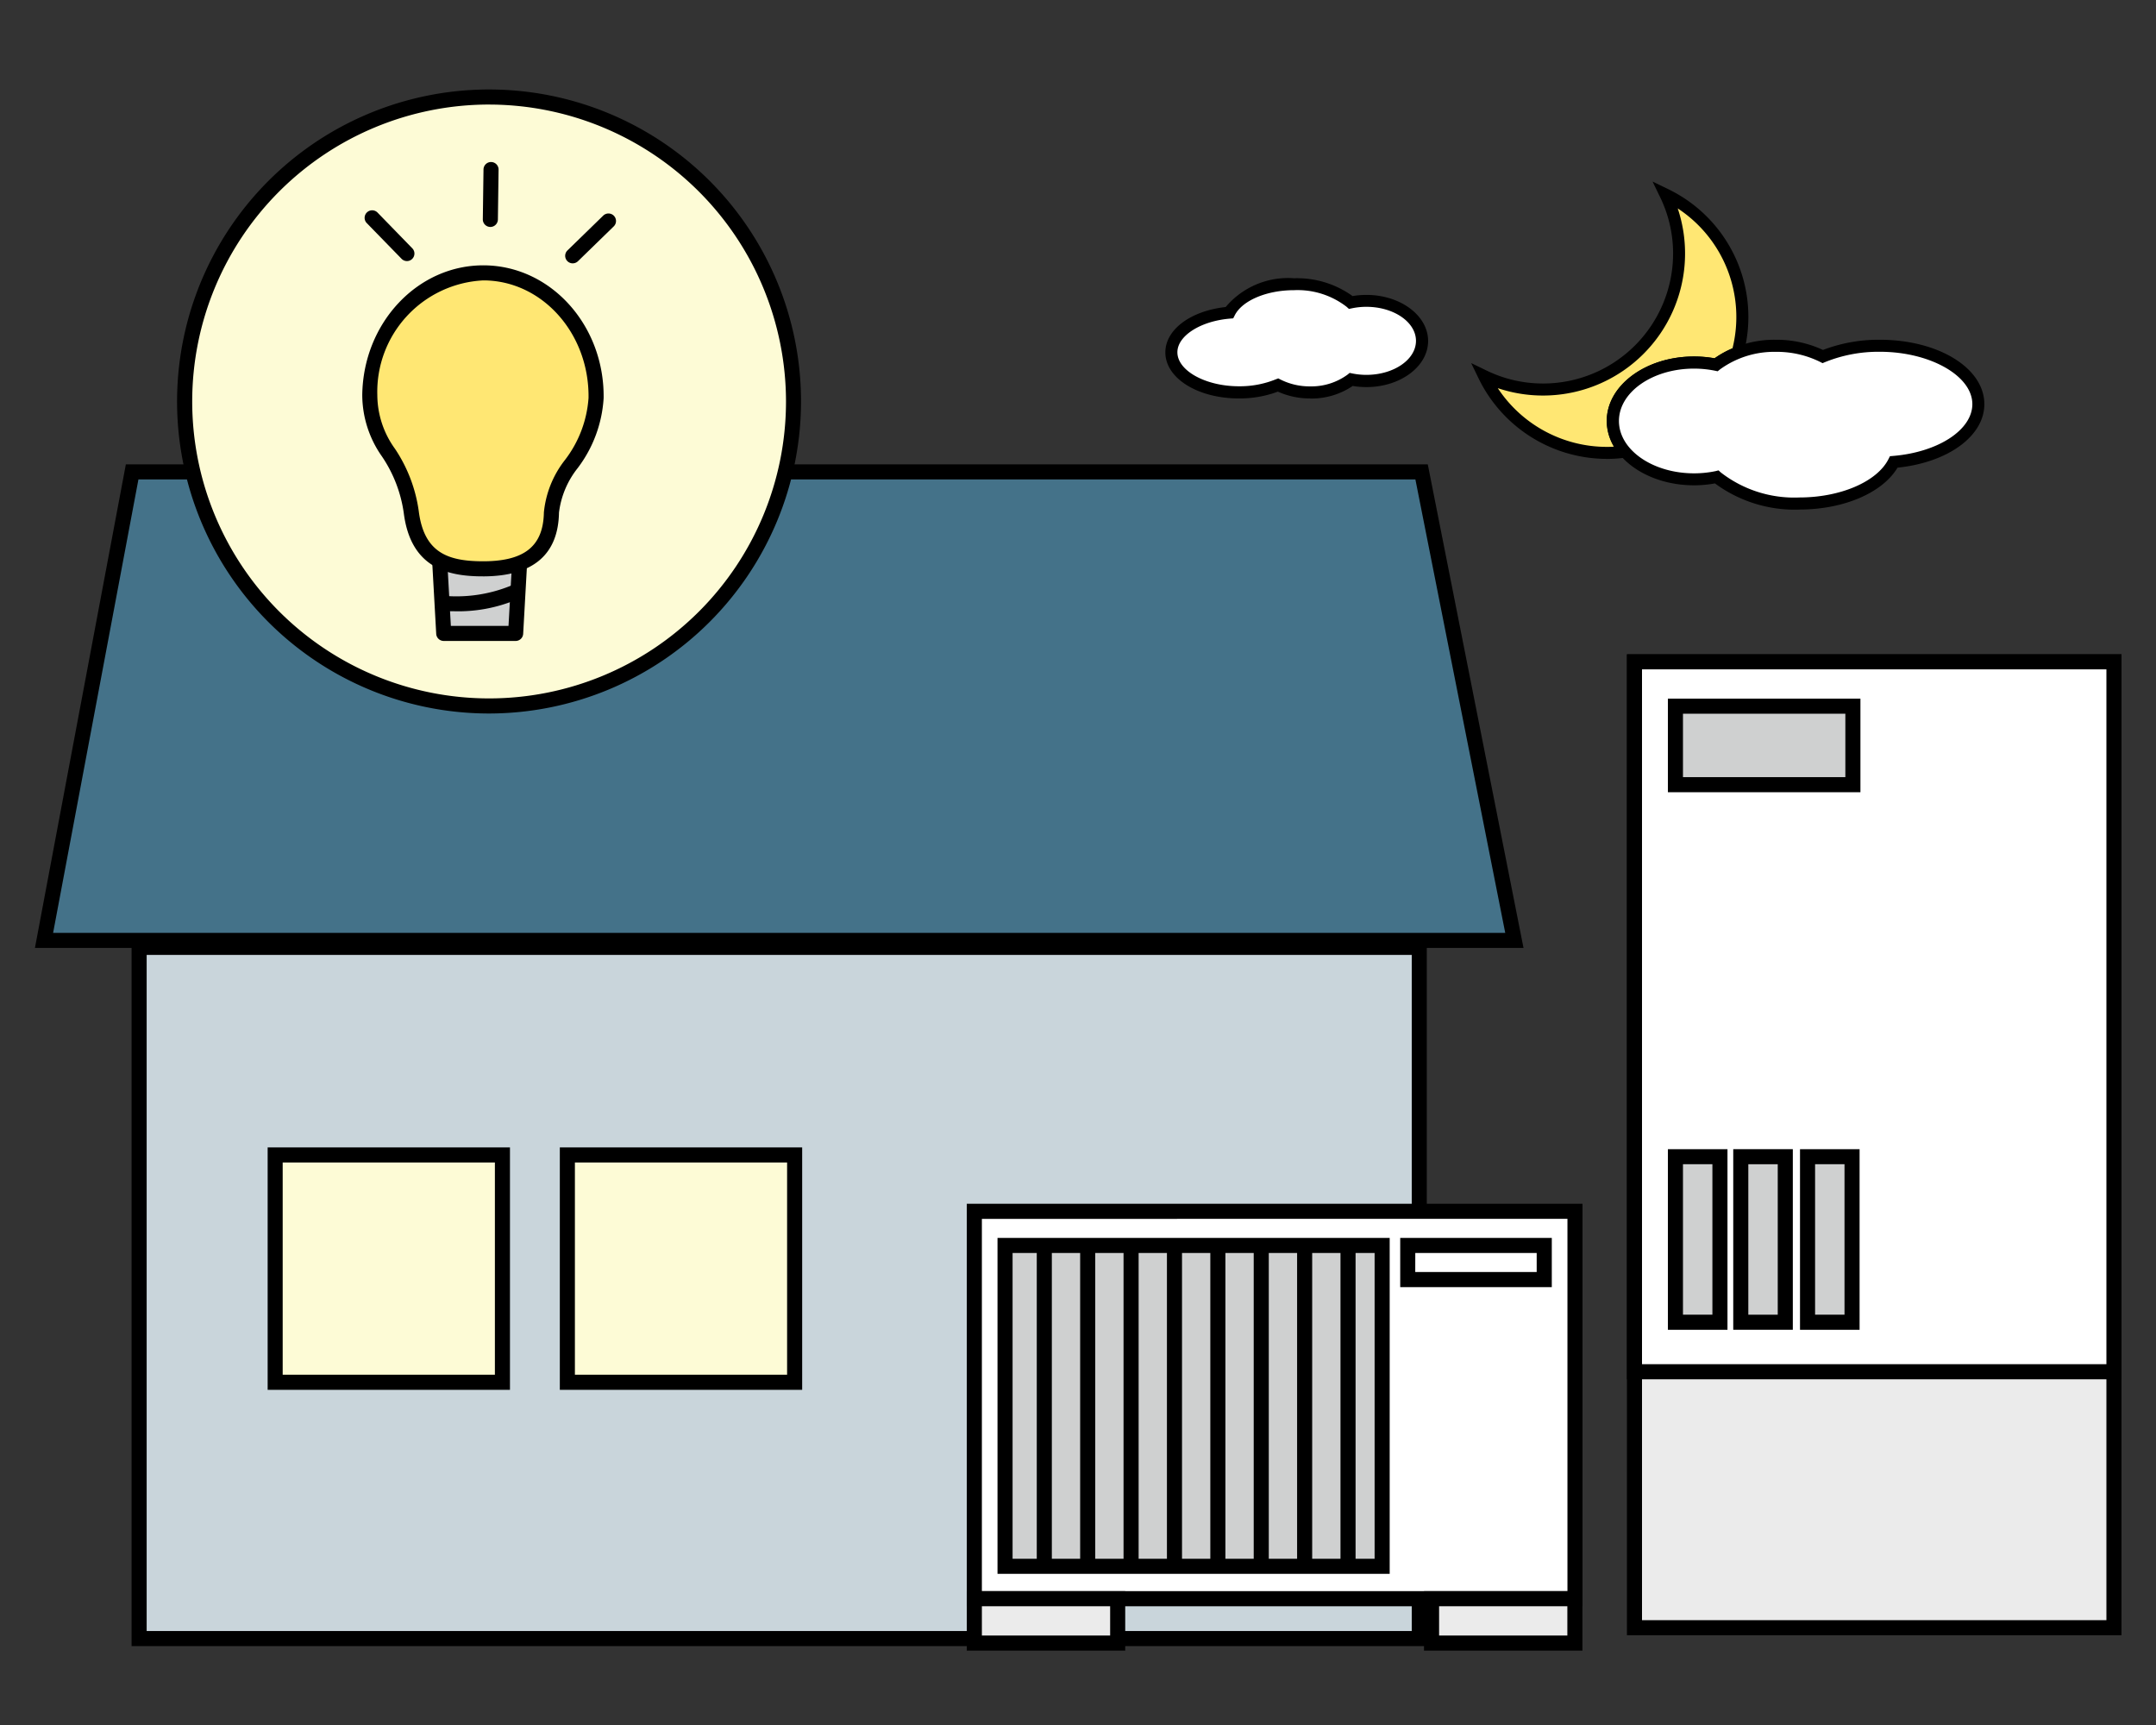 <svg xmlns="http://www.w3.org/2000/svg" xmlns:xlink="http://www.w3.org/1999/xlink" width="120" height="96" viewBox="0 0 120 96">
  <rect x="0" y="0" width="120" height="96" fill="#333333" stroke="none"/>
  <defs>
    <clipPath id="clip-path">
      <rect id="長方形_34044" data-name="長方形 34044" width="120" height="96" transform="translate(0.293)" fill="none"/>
    </clipPath>
    <clipPath id="clip-path-2">
      <rect id="長方形_34189" data-name="長方形 34189" width="119.507" height="89.63" fill="none"/>
    </clipPath>
  </defs>
  <g id="plan_saving" transform="translate(-0.293)">
    <g id="グループ_32391" data-name="グループ 32391" transform="translate(0 0)" clip-path="url(#clip-path)">
      <g id="グループ_32456" data-name="グループ 32456" transform="translate(0.577 3.32)">
        <rect id="長方形_34167" data-name="長方形 34167" width="26.687" height="53.754" transform="translate(90.689 33.511)" fill="#ebebeb"/>
        <path id="パス_137599" data-name="パス 137599" d="M529,188.192h25.848v52.916H529Zm-.839,53.754h27.526V187.353H528.162Z" transform="translate(-437.892 -154.261)"/>
        <rect id="長方形_34168" data-name="長方形 34168" width="26.687" height="39.509" transform="translate(90.689 33.511)" fill="#fff"/>
        <path id="パス_137600" data-name="パス 137600" d="M529,188.192h25.848v38.67H529Zm-.839,39.509h27.526V187.353H528.162Z" transform="translate(-437.892 -154.261)"/>
        <rect id="長方形_34169" data-name="長方形 34169" width="9.877" height="4.369" transform="translate(92.968 35.981)" fill="#cfd0d0"/>
        <path id="パス_137601" data-name="パス 137601" d="M552.464,207.28H541.748v-5.208h10.716Zm-9.877-.839h9.038v-3.53h-9.038Z" transform="translate(-449.199 -166.511)"/>
        <rect id="長方形_34170" data-name="長方形 34170" width="2.477" height="9.212" transform="translate(92.968 61.054)" fill="#cfd0d0"/>
        <path id="パス_137602" data-name="パス 137602" d="M545.064,361.569h-3.316V351.518h3.316Zm-2.477-.839h1.638v-8.374h-1.638Z" transform="translate(-449.199 -290.884)"/>
        <rect id="長方形_34171" data-name="長方形 34171" width="2.477" height="9.212" transform="translate(96.606 61.054)" fill="#cfd0d0"/>
        <path id="パス_137603" data-name="パス 137603" d="M566.746,361.569H563.43V351.518h3.316Zm-2.477-.839h1.638v-8.374h-1.638Z" transform="translate(-467.244 -290.884)"/>
        <rect id="長方形_34172" data-name="長方形 34172" width="2.477" height="9.212" transform="translate(100.321 61.054)" fill="#cfd0d0"/>
        <path id="パス_137604" data-name="パス 137604" d="M588.891,361.569h-3.316V351.518h3.316Zm-2.477-.839h1.638v-8.374h-1.638Z" transform="translate(-485.673 -290.884)"/>
        <path id="パス_137605" data-name="パス 137605" d="M84.852,152.927H3.015l4.907-26.074H79.689Z" transform="translate(-0.85 -103.911)" fill="#447289"/>
        <path id="パス_137606" data-name="パス 137606" d="M5.761,125.192H76.835l5,25.235H1.012Zm-.7-.839L0,151.266H82.853l-5.329-26.913Z" transform="translate(1.66 -101.831)"/>
        <rect id="長方形_34173" data-name="長方形 34173" width="71.252" height="38.466" transform="translate(7.458 49.403)" fill="#c9d5db"/>
        <path id="パス_137607" data-name="パス 137607" d="M104.151,321.382H32.06v-39.3h72.091ZM32.9,320.543h70.413V282.916H32.9Z" transform="translate(-25.021 -233.093)"/>
        <rect id="長方形_34174" data-name="長方形 34174" width="12.65" height="12.65" transform="translate(15.03 60.956)" fill="#fdfbd6"/>
        <path id="パス_137608" data-name="パス 137608" d="M90.687,364.426H77.2V350.937H90.687Zm-12.65-.839H89.848V351.776H78.037Z" transform="translate(-62.587 -290.4)"/>
        <rect id="長方形_34175" data-name="長方形 34175" width="12.65" height="12.65" transform="translate(31.295 60.956)" fill="#fdfbd6"/>
        <path id="パス_137609" data-name="パス 137609" d="M187.628,364.426H174.139V350.937h13.489Zm-12.65-.839h11.811V351.776H174.978Z" transform="translate(-143.264 -290.4)"/>
        <rect id="長方形_34176" data-name="長方形 34176" width="33.43" height="21.559" transform="translate(53.946 64.093)" fill="#fff"/>
        <path id="パス_137610" data-name="パス 137610" d="M343.423,392.031H309.154v-22.4h34.269Zm-33.43-.839h32.592v-20.72H309.993Z" transform="translate(-255.627 -305.96)"/>
        <rect id="長方形_34177" data-name="長方形 34177" width="20.989" height="17.855" transform="translate(55.656 65.992)" fill="#cfd0d0"/>
        <path id="パス_137611" data-name="パス 137611" d="M341.172,399.648H319.344V380.954h21.828Zm-20.989-.839h20.15V381.793h-20.15Z" transform="translate(-264.108 -315.381)"/>
        <rect id="長方形_34178" data-name="長方形 34178" width="7.598" height="1.899" transform="translate(78.069 65.992)" fill="#fff"/>
        <path id="パス_137612" data-name="パス 137612" d="M461.378,383.693h-8.437v-2.738h8.437Zm-7.6-.839h6.759v-1.061H453.78Z" transform="translate(-375.291 -315.382)"/>
        <rect id="長方形_34179" data-name="長方形 34179" width="7.978" height="2.469" transform="translate(53.946 85.651)" fill="#ebebeb"/>
        <path id="パス_137613" data-name="パス 137613" d="M309.994,498.974h7.139v1.63h-7.139Zm-.839,2.469h8.817v-3.308h-8.817Z" transform="translate(-255.628 -412.903)"/>
        <rect id="長方形_34180" data-name="長方形 34180" width="7.978" height="2.469" transform="translate(79.399 85.651)" fill="#ebebeb"/>
        <path id="パス_137614" data-name="パス 137614" d="M461.7,498.974h7.139v1.63H461.7Zm-.839,2.469h8.817v-3.308h-8.817Z" transform="translate(-381.886 -412.903)"/>
        <rect id="長方形_34181" data-name="長方形 34181" width="0.839" height="17.855" transform="translate(57.421 66.04)"/>
        <rect id="長方形_34182" data-name="長方形 34182" width="0.839" height="17.855" transform="translate(59.836 66.04)"/>
        <rect id="長方形_34183" data-name="長方形 34183" width="0.839" height="17.855" transform="translate(62.251 66.04)"/>
        <rect id="長方形_34184" data-name="長方形 34184" width="0.839" height="17.855" transform="translate(64.666 66.04)"/>
        <rect id="長方形_34185" data-name="長方形 34185" width="0.839" height="17.855" transform="translate(67.081 66.04)"/>
        <rect id="長方形_34186" data-name="長方形 34186" width="0.839" height="17.855" transform="translate(69.496 66.04)"/>
        <rect id="長方形_34187" data-name="長方形 34187" width="0.839" height="17.855" transform="translate(71.911 66.04)"/>
        <rect id="長方形_34188" data-name="長方形 34188" width="0.839" height="17.855" transform="translate(74.326 66.04)"/>
        <g id="グループ_32450" data-name="グループ 32450">
          <g id="グループ_32449" data-name="グループ 32449" clip-path="url(#clip-path-2)">
            <path id="パス_137615" data-name="パス 137615" d="M387.87,65.527a4.233,4.233,0,0,0-.868.089,4.794,4.794,0,0,0-3.156-1.016c-1.7,0-3.138.669-3.6,1.586-1.825.154-3.228,1.083-3.228,2.206,0,1.231,1.685,2.229,3.763,2.229a5.669,5.669,0,0,0,2.175-.411,3.954,3.954,0,0,0,1.791.411,3.725,3.725,0,0,0,2.281-.722,4.228,4.228,0,0,0,.845.085c1.711,0,3.1-1,3.1-2.229s-1.387-2.229-3.1-2.229" transform="translate(-312.103 -52.103)" fill="#fff"/>
            <path id="パス_137616" data-name="パス 137616" d="M383.079,69.293a4.332,4.332,0,0,1-1.8-.379,6.084,6.084,0,0,1-2.163.379c-2.3,0-4.1-1.126-4.1-2.565,0-1.262,1.4-2.306,3.359-2.523a4.528,4.528,0,0,1,3.809-1.6,5.278,5.278,0,0,1,3.252.991,4.609,4.609,0,0,1,.772-.065c1.893,0,3.433,1.151,3.433,2.565s-1.54,2.565-3.433,2.565a4.612,4.612,0,0,1-.763-.063,4.094,4.094,0,0,1-2.364.7M381.3,68.177l.139.071a3.612,3.612,0,0,0,1.638.374,3.412,3.412,0,0,0,2.074-.65l.122-.1.152.031a3.917,3.917,0,0,0,.778.078c1.523,0,2.762-.849,2.762-1.893s-1.239-1.894-2.762-1.894a3.906,3.906,0,0,0-.8.082l-.168.035-.127-.115a4.463,4.463,0,0,0-2.93-.928c-1.526,0-2.885.577-3.3,1.4l-.085.167-.186.016c-1.638.138-2.921.96-2.921,1.872,0,1.026,1.57,1.893,3.428,1.893a5.328,5.328,0,0,0,2.046-.385Z" transform="translate(-310.438 -50.439)"/>
            <path id="パス_137617" data-name="パス 137617" d="M487.951,47.45c0-1.795,2.022-3.25,4.516-3.25a6.174,6.174,0,0,1,1.232.123,4.656,4.656,0,0,1,1.2-.668,7.566,7.566,0,0,0-4.008-8.8,7.566,7.566,0,0,1-10.1,10.1,7.551,7.551,0,0,0,7.839,4.2,2.608,2.608,0,0,1-.675-1.708" transform="translate(-398.466 -27.347)" fill="#ffe773"/>
            <path id="パス_137618" data-name="パス 137618" d="M484.018,45.983a7.949,7.949,0,0,1-7.115-4.464l-.42-.868.868.42a7.159,7.159,0,0,0,3.143.717,7.236,7.236,0,0,0,7.228-7.228A7.157,7.157,0,0,0,487,31.418l-.42-.868.868.42a7.9,7.9,0,0,1,4.186,9.192l-.044.164-.158.061a4.318,4.318,0,0,0-1.111.619l-.122.1-.152-.031a5.854,5.854,0,0,0-1.165-.117c-2.305,0-4.18,1.307-4.18,2.914a2.282,2.282,0,0,0,.593,1.489l.4.468-.612.083a7.97,7.97,0,0,1-1.071.074m-6.043-3.933a7.279,7.279,0,0,0,6.043,3.262c.137,0,.276,0,.416-.013a2.816,2.816,0,0,1-.4-1.431c0-1.977,2.177-3.585,4.852-3.585a6.542,6.542,0,0,1,1.149.1,4.973,4.973,0,0,1,1-.558,7.226,7.226,0,0,0-3.049-7.784A7.906,7.906,0,0,1,477.976,42.05" transform="translate(-394.884 -23.765)"/>
            <path id="パス_137619" data-name="パス 137619" d="M528,92.456a6.165,6.165,0,0,0,1.265-.13,6.989,6.989,0,0,0,4.6,1.481c2.48,0,4.574-.975,5.254-2.312,2.66-.224,4.707-1.579,4.707-3.216,0-1.795-2.457-3.25-5.487-3.25a8.263,8.263,0,0,0-3.172.6,5.766,5.766,0,0,0-2.611-.6,5.432,5.432,0,0,0-3.326,1.052A6.175,6.175,0,0,0,528,85.956c-2.494,0-4.516,1.455-4.516,3.25s2.022,3.25,4.516,3.25" transform="translate(-434.003 -69.103)" fill="#fff"/>
            <path id="パス_137620" data-name="パス 137620" d="M532.206,92.478a7.476,7.476,0,0,1-4.7-1.456,6.523,6.523,0,0,1-1.168.105c-2.675,0-4.852-1.608-4.852-3.585s2.176-3.585,4.852-3.585a6.527,6.527,0,0,1,1.149.1,5.876,5.876,0,0,1,3.409-1.03,6.144,6.144,0,0,1,2.623.567,8.678,8.678,0,0,1,3.159-.567c3.265,0,5.822,1.575,5.822,3.585,0,1.775-2.022,3.244-4.834,3.534-.835,1.4-2.995,2.33-5.462,2.33m-4.5-2.18.127.115a6.658,6.658,0,0,0,4.375,1.393c2.281,0,4.318-.875,4.955-2.129l.085-.167.186-.016c2.508-.212,4.4-1.451,4.4-2.882,0-1.58-2.359-2.914-5.151-2.914a7.922,7.922,0,0,0-3.042.573l-.144.06-.139-.071A5.42,5.42,0,0,0,530.9,83.7a5.132,5.132,0,0,0-3.119.981l-.122.1-.152-.031a5.862,5.862,0,0,0-1.165-.117c-2.305,0-4.18,1.307-4.18,2.914s1.875,2.914,4.18,2.914a5.85,5.85,0,0,0,1.2-.123Z" transform="translate(-432.338 -67.439)"/>
            <path id="パス_137621" data-name="パス 137621" d="M83.564,19.446A16.945,16.945,0,1,1,66.619,2.5,16.945,16.945,0,0,1,83.564,19.446" transform="translate(-39.68 -0.422)" fill="#fdfbd6"/>
            <path id="パス_137622" data-name="パス 137622" d="M64.538,34.729A17.364,17.364,0,1,1,81.9,17.365,17.384,17.384,0,0,1,64.538,34.729m0-33.89A16.525,16.525,0,1,0,81.064,17.365,16.544,16.544,0,0,0,64.538.84" transform="translate(-37.6 1.659)"/>
            <path id="パス_137623" data-name="パス 137623" d="M138.035,152.148h-4l-.319-5.7h4.64Z" transform="translate(-109.62 -120.216)" fill="#cfd0d0"/>
            <path id="パス_137624" data-name="パス 137624" d="M135.954,150.486h-4a.419.419,0,0,1-.419-.4l-.319-5.7a.419.419,0,0,1,.419-.443h4.64a.419.419,0,0,1,.419.443l-.319,5.7a.419.419,0,0,1-.419.4m-3.606-.839h3.209l.272-4.864h-3.753Z" transform="translate(-107.54 -118.136)"/>
            <path id="パス_137625" data-name="パス 137625" d="M134.847,165.947q-.215,0-.441-.009a.419.419,0,0,1,.032-.838,8.031,8.031,0,0,0,3.507-.548.419.419,0,0,1,.37.753,8.379,8.379,0,0,1-3.469.642" transform="translate(-109.862 -135.25)"/>
            <path id="パス_137626" data-name="パス 137626" d="M123.674,67.79c-.039,2.871-2.447,4.229-2.485,6.37-.046,2.63-1.97,3.16-3.944,3.133-1.951-.027-3.526-.573-3.855-3.144-.4-3.157-2.35-3.755-2.312-6.531.052-3.8,2.914-6.842,6.392-6.794s6.256,3.167,6.2,6.967" transform="translate(-90.782 -48.959)" fill="#ffe773"/>
            <path id="パス_137627" data-name="パス 137627" d="M115.293,75.633h-.135c-1.78-.024-3.872-.445-4.265-3.511a7.459,7.459,0,0,0-1.212-3.156,5.959,5.959,0,0,1-1.1-3.433c.055-4.025,3.109-7.256,6.817-7.208s6.672,3.367,6.617,7.392a7.154,7.154,0,0,1-1.446,3.894,4.925,4.925,0,0,0-1.039,2.478c-.042,2.353-1.466,3.545-4.235,3.545m.016-16.471a6.207,6.207,0,0,0-5.892,6.381,5.132,5.132,0,0,0,.984,2.991,8.27,8.27,0,0,1,1.324,3.481c.291,2.271,1.587,2.753,3.444,2.778,2.4.032,3.485-.806,3.519-2.721a5.606,5.606,0,0,1,1.171-2.914,6.385,6.385,0,0,0,1.314-3.454c.049-3.563-2.549-6.5-5.79-6.542h-.074" transform="translate(-88.702 -46.878)"/>
            <path id="パス_137628" data-name="パス 137628" d="M149,27.679h-.006a.42.42,0,0,1-.414-.425l.038-2.774a.419.419,0,1,1,.839.011l-.038,2.774a.42.42,0,0,1-.419.414" transform="translate(-121.991 -18.369)"/>
            <path id="パス_137629" data-name="パス 137629" d="M111.738,42.894a.418.418,0,0,1-.3-.127L109.5,40.779a.419.419,0,0,1,.6-.585l1.935,1.989a.419.419,0,0,1-.3.712" transform="translate(-89.372 -31.685)"/>
            <path id="パス_137630" data-name="パス 137630" d="M176.338,43.912a.419.419,0,0,1-.292-.72l1.988-1.935a.419.419,0,1,1,.585.6l-1.988,1.935a.417.417,0,0,1-.292.119" transform="translate(-144.745 -32.576)"/>
          </g>
        </g>
      </g>
    </g>
  </g>
</svg>
